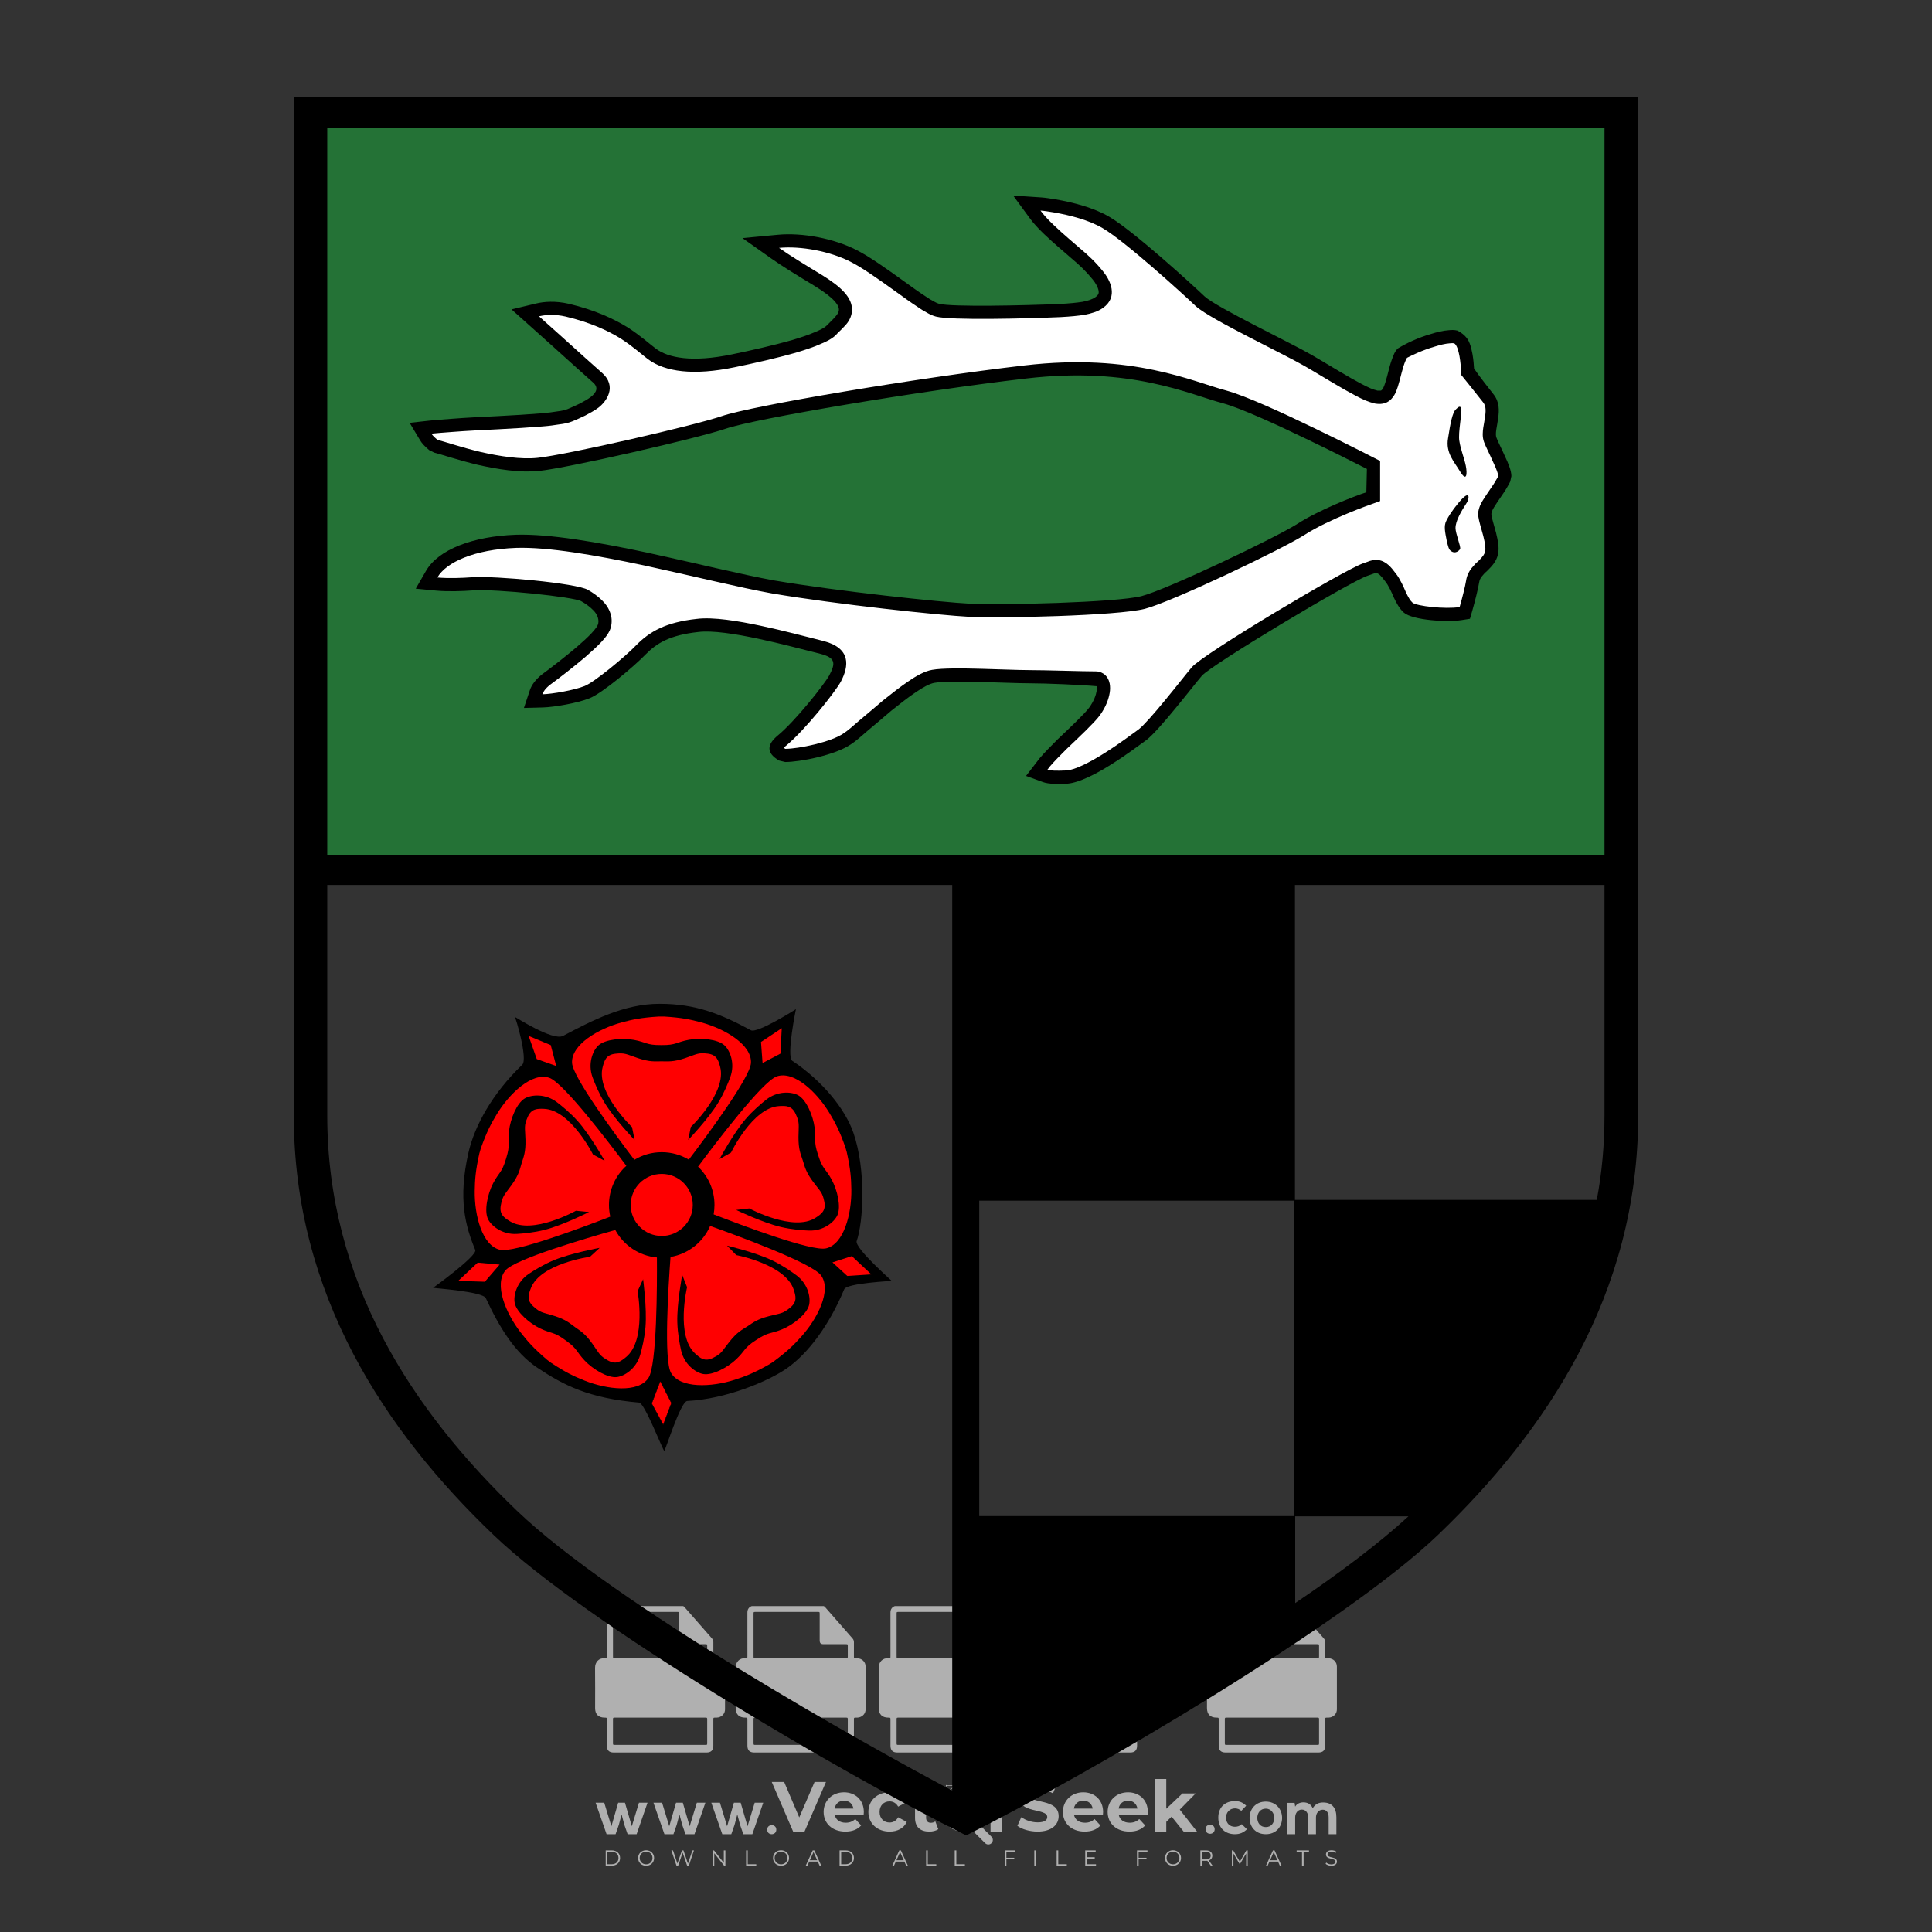 <?xml version="1.0" encoding="iso-8859-1"?>
<!-- Generator: Adobe Illustrator 27.0.0, SVG Export Plug-In . SVG Version: 6.00 Build 0)  -->
<svg version="1.1" id="Layer_1" xmlns="http://www.w3.org/2000/svg" xmlns:xlink="http://www.w3.org/1999/xlink" x="0px" y="0px"
	 viewBox="0 0 500 500" style="enable-background:new 0 0 500 500;" xml:space="preserve">
<rect x="0" y="0" width="500" height="500" fill="#333333" stroke="none"/>
<g id="watermark_1_">
	<g>
		<g id="watermark" style="opacity:0.61;">
			<g>
				<g>
					<g>
						<g>
							<polygon style="fill:#FFFFFF;" points="213.765,461.172 208.204,474.017 205.268,474.017 199.726,461.172 202.938,461.172 
								206.846,470.347 210.81,461.172 							"/>
						</g>
						<g>
							<path style="fill:#FFFFFF;" d="M223.507,469.741h-7.469c0.275,1.23,1.321,1.982,2.826,1.982c1.046,0,1.798-0.312,2.477-0.954
								l1.523,1.651c-0.917,1.046-2.294,1.597-4.074,1.597c-3.413,0-5.634-2.147-5.634-5.083c0-2.954,2.257-5.083,5.267-5.083
								c2.899,0,5.138,1.945,5.138,5.12C223.562,469.191,223.526,469.503,223.507,469.741 M216.002,468.071h4.863
								c-0.202-1.248-1.138-2.055-2.422-2.055C217.139,466.016,216.204,466.805,216.002,468.071"/>
						</g>
						<g>
							<path style="fill:#FFFFFF;" d="M224.735,468.934c0-2.973,2.294-5.083,5.505-5.083c2.074,0,3.707,0.899,4.423,2.514
								l-2.22,1.193c-0.532-0.936-1.321-1.358-2.221-1.358c-1.45,0-2.587,1.009-2.587,2.734c0,1.725,1.138,2.734,2.587,2.734
								c0.899,0,1.688-0.404,2.221-1.358l2.22,1.211c-0.716,1.578-2.349,2.495-4.423,2.495
								C227.029,474.017,224.735,471.907,224.735,468.934"/>
						</g>
						<g>
							<path style="fill:#FFFFFF;" d="M242.828,473.393c-0.587,0.422-1.45,0.624-2.331,0.624c-2.33,0-3.688-1.193-3.688-3.542
								v-4.055h-1.523v-2.202h1.523v-2.404h2.863v2.404h2.459v2.202h-2.459v4.019c0,0.844,0.458,1.303,1.229,1.303
								c0.422,0,0.844-0.128,1.156-0.367L242.828,473.393z"/>
						</g>
					</g>
					<g>
						<path style="fill:#FFFFFF;" d="M262.474,463.997v2.643c-0.238-0.018-0.422-0.037-0.642-0.037
							c-1.578,0-2.624,0.862-2.624,2.753v4.661h-2.863v-9.873h2.734v1.303C259.776,464.493,260.951,463.997,262.474,463.997"/>
					</g>
					<g>
						<path style="fill:#FFFFFF;" d="M263.299,472.53l1.009-2.239c1.083,0.789,2.697,1.339,4.239,1.339
							c1.762,0,2.477-0.587,2.477-1.376c0-2.404-7.469-0.752-7.469-5.524c0-2.184,1.762-4,5.413-4c1.615,0,3.267,0.385,4.459,1.138
							l-0.918,2.257c-1.193-0.679-2.422-1.009-3.56-1.009c-1.761,0-2.44,0.66-2.44,1.468c0,2.367,7.468,0.734,7.468,5.45
							c0,2.147-1.78,3.982-5.45,3.982C266.492,474.017,264.437,473.411,263.299,472.53"/>
					</g>
					<g>
						<path style="fill:#FFFFFF;" d="M285.428,469.741h-7.469c0.275,1.23,1.321,1.982,2.826,1.982c1.046,0,1.798-0.312,2.477-0.954
							l1.523,1.651c-0.918,1.046-2.294,1.597-4.074,1.597c-3.413,0-5.634-2.147-5.634-5.083c0-2.954,2.257-5.083,5.267-5.083
							c2.9,0,5.138,1.945,5.138,5.12C285.484,469.191,285.447,469.503,285.428,469.741 M277.923,468.071h4.863
							c-0.202-1.248-1.138-2.055-2.422-2.055C279.061,466.016,278.125,466.805,277.923,468.071"/>
					</g>
					<g>
						<path style="fill:#FFFFFF;" d="M297.007,469.741h-7.469c0.275,1.23,1.321,1.982,2.826,1.982c1.046,0,1.798-0.312,2.477-0.954
							l1.523,1.651c-0.918,1.046-2.294,1.597-4.074,1.597c-3.413,0-5.634-2.147-5.634-5.083c0-2.954,2.257-5.083,5.267-5.083
							c2.899,0,5.138,1.945,5.138,5.12C297.062,469.191,297.025,469.503,297.007,469.741 M289.501,468.071h4.863
							c-0.202-1.248-1.138-2.055-2.422-2.055C290.639,466.016,289.703,466.805,289.501,468.071"/>
					</g>
					<g>
						<polygon style="fill:#FFFFFF;" points="303.208,470.145 301.831,471.503 301.831,474.017 298.969,474.017 298.969,460.401 
							301.831,460.401 301.831,468.108 306.016,464.144 309.429,464.144 305.318,468.328 309.796,474.017 306.327,474.017 						"/>
					</g>
					<g>
						<path style="fill:#FFFFFF;" d="M256.601,475.359L256.601,475.359l-2.86-2.86c-0.435,0.508-0.953,0.943-1.534,1.284
							c-0.092,0.069-0.186,0.136-0.283,0.199l3.027,3.027c0.456,0.456,1.195,0.456,1.65,0
							C257.057,476.554,257.057,475.815,256.601,475.359"/>
					</g>
					<g>
						<path style="fill:#FFFFFF;" d="M249.984,463.244c0.221-0.173,0.495-0.281,0.797-0.281c0.042,0,0.083,0.002,0.124,0.006
							c-0.214-0.156-0.478-0.249-0.764-0.249c-0.395,0-0.744,0.18-0.981,0.458c-0.051,0-0.1,0.006-0.151,0.008
							c0.039-0.077,0.064-0.162,0.064-0.255c0-0.234-0.143-0.434-0.346-0.519c0.087,0.126,0.138,0.279,0.138,0.445
							c0,0.122-0.031,0.237-0.081,0.341c-2.811,0.201-5.03,2.539-5.03,5.4c0,2.993,2.426,5.42,5.42,5.42
							c2.993,0,5.42-2.426,5.42-5.42C254.595,465.879,252.593,463.635,249.984,463.244 M247.983,464.656
							c0.435,0,0.844,0.112,1.199,0.309c0.374-0.245,0.82-0.387,1.299-0.387c0.711,0,1.348,0.312,1.784,0.806
							c-0.435-0.379-1.004-0.61-1.627-0.61c-0.449,0-0.87,0.12-1.234,0.329c-0.079,0.046-0.156,0.096-0.229,0.15
							c-0.065-0.048-0.133-0.093-0.204-0.134c-0.369-0.219-0.8-0.344-1.26-0.344c-0.3,0-0.588,0.054-0.854,0.152
							C247.196,464.754,247.578,464.656,247.983,464.656 M251.772,469.098c0.115,0.305,0.181,0.634,0.181,0.979
							c0,1.534-1.244,2.777-2.778,2.777c-1.534,0-2.777-1.243-2.777-2.777c0-0.345,0.066-0.674,0.181-0.979
							c-0.62-0.382-1.035-1.064-1.035-1.846c0-1.197,0.971-2.168,2.168-2.168c0.565,0,1.078,0.218,1.463,0.572
							c0.386-0.354,0.899-0.572,1.464-0.572c1.197,0,2.168,0.971,2.168,2.168C252.807,468.034,252.392,468.716,251.772,469.098"/>
					</g>
					<g>
						<path style="fill:#FFFFFF;" d="M251.666,467.061c0,0.497-0.404,0.901-0.901,0.901c-0.497,0-0.901-0.404-0.901-0.901
							s0.404-0.901,0.901-0.901c0.101,0,0.197,0.017,0.287,0.047c-0.03,0.062-0.045,0.132-0.045,0.204
							c0,0.273,0.221,0.494,0.494,0.494c0.05,0,0.099-0.008,0.146-0.022C251.66,466.941,251.666,467,251.666,467.061"/>
					</g>
					<g>
						<path style="fill:#FFFFFF;" d="M248.255,467.061c0,0.376-0.305,0.681-0.681,0.681c-0.376,0-0.681-0.305-0.681-0.681
							s0.305-0.681,0.681-0.681c0.076,0,0.149,0.013,0.217,0.035c-0.023,0.047-0.034,0.1-0.034,0.155
							c0,0.206,0.167,0.374,0.374,0.374c0.038,0,0.075-0.006,0.11-0.017C248.25,466.97,248.255,467.015,248.255,467.061"/>
					</g>
					<g>
						<g>
							<g>
								<rect x="242.908" y="467.83" style="fill:#FFFFFF;" width="0.616" height="0.616"/>
							</g>
							<g>
								<rect x="254.827" y="467.83" style="fill:#FFFFFF;" width="0.616" height="0.616"/>
							</g>
							<g>
								<path style="fill:#FFFFFF;" d="M255.205,468.082h-0.14c0-3.248-2.642-5.89-5.89-5.89c-3.248,0-5.89,2.642-5.89,5.89h-0.14
									c0-1.611,0.627-3.125,1.766-4.264c1.139-1.139,2.653-1.766,4.264-1.766c1.611,0,3.125,0.627,4.264,1.766
									C254.578,464.957,255.205,466.471,255.205,468.082"/>
							</g>
						</g>
						<g>
							<rect x="248.868" y="461.814" style="fill:#FFFFFF;" width="0.616" height="0.616"/>
						</g>
						<g>
							<rect x="244.95" y="462.052" style="fill:#FFFFFF;" width="8.45" height="0.14"/>
						</g>
						<g>
							<path style="fill:#FFFFFF;" d="M245.174,462.15c0,0.108-0.088,0.196-0.196,0.196c-0.108,0-0.196-0.088-0.196-0.196
								c0-0.108,0.088-0.196,0.196-0.196C245.086,461.954,245.174,462.042,245.174,462.15"/>
						</g>
						<g>
							<path style="fill:#FFFFFF;" d="M253.596,462.15c0,0.108-0.088,0.196-0.196,0.196c-0.108,0-0.196-0.088-0.196-0.196
								c0-0.108,0.088-0.196,0.196-0.196C253.509,461.954,253.596,462.042,253.596,462.15"/>
						</g>
					</g>
				</g>
				<g>
					<path style="fill:#FFFFFF;" d="M314.356,473.409c0,1.559-2.364,1.559-2.364,0C311.993,471.851,314.356,471.851,314.356,473.409
						z"/>
				</g>
				<g>
					<g>
						<g>
							<path style="fill:#FFFFFF;" d="M161.739,466.549l1.772,6.088l1.855-6.088h2.215l-2.823,8.14h-2.33l-0.837-2.396l-0.722-2.708
								l-0.722,2.708l-0.837,2.396h-2.33l-2.839-8.14h2.231l1.855,6.088l1.756-6.088H161.739z"/>
						</g>
						<g>
							<path style="fill:#FFFFFF;" d="M176.713,466.549l1.772,6.088l1.855-6.088h2.215l-2.823,8.14h-2.33l-0.837-2.396l-0.722-2.708
								l-0.722,2.708l-0.837,2.396h-2.33l-2.839-8.14h2.231l1.855,6.088l1.756-6.088H176.713z"/>
						</g>
						<g>
							<path style="fill:#FFFFFF;" d="M191.687,466.549l1.772,6.088l1.855-6.088h2.215l-2.823,8.14h-2.33l-0.837-2.396l-0.722-2.708
								l-0.722,2.708l-0.837,2.396h-2.33l-2.839-8.14h2.231l1.855,6.088l1.756-6.088H191.687z"/>
						</g>
					</g>
					<g>
						<path style="fill:#FFFFFF;" d="M200.908,473.52c0,1.559-2.364,1.559-2.364,0C198.545,471.962,200.908,471.962,200.908,473.52z
							"/>
					</g>
					<g>
						<path style="fill:#FFFFFF;" d="M322.71,473.409c-0.935,0.919-1.919,1.28-3.117,1.28c-2.346,0-4.3-1.411-4.3-4.282
							s1.953-4.284,4.3-4.284c1.149,0,2.035,0.329,2.921,1.199l-1.264,1.329c-0.476-0.428-1.066-0.64-1.623-0.64
							c-1.346,0-2.33,0.985-2.33,2.396c0,1.542,1.05,2.362,2.297,2.362c0.64,0,1.28-0.18,1.772-0.672L322.71,473.409z"/>
					</g>
					<g>
						<path style="fill:#FFFFFF;" d="M331.805,470.472c0,2.33-1.591,4.217-4.217,4.217c-2.626,0-4.201-1.887-4.201-4.217
							c0-2.314,1.609-4.217,4.185-4.217C330.149,466.255,331.805,468.158,331.805,470.472z M325.389,470.472
							c0,1.231,0.739,2.38,2.199,2.38c1.46,0,2.199-1.149,2.199-2.38c0-1.215-0.854-2.396-2.199-2.396
							C326.144,468.077,325.389,469.258,325.389,470.472z"/>
					</g>
					<g>
						<path style="fill:#FFFFFF;" d="M338.572,474.689v-4.332c0-1.068-0.559-2.035-1.658-2.035c-1.082,0-1.722,0.967-1.722,2.035
							v4.332h-2.003v-8.107h1.855l0.148,0.985c0.426-0.82,1.362-1.116,2.133-1.116c0.969,0,1.937,0.394,2.396,1.51
							c0.723-1.149,1.658-1.478,2.708-1.478c2.297,0,3.43,1.412,3.43,3.84v4.365h-2.003v-4.365c0-1.066-0.442-1.97-1.526-1.97
							c-1.082,0-1.756,0.935-1.756,2.003v4.332H338.572z"/>
					</g>
				</g>
			</g>
		</g>
		<g style="opacity:0.61;">
			<g>
				<g>
					<path style="fill:#FFFFFF;" d="M345.988,431.299c-0.006-1.224-0.959-2.121-2.189-2.14c-0.924-0.014-0.832,0.12-0.834-0.867
						c-0.003-1.097-0.007-2.194,0.003-3.292c0.003-0.379-0.112-0.691-0.362-0.976c-2.342-2.668-4.678-5.342-7.019-8.011
						c-0.12-0.137-0.275-0.244-0.414-0.366c-6.214,0-12.427,0-18.641,0c-0.794,0.293-1.14,0.868-1.138,1.709
						c0.01,3.748,0.004,7.496,0.004,11.243c0,0.556-0.003,0.589-0.55,0.551c-1.497-0.102-2.516,0.986-2.497,2.492
						c0.044,3.476,0.013,6.953,0.014,10.429c0.001,1.58,0.867,2.443,2.45,2.449c0.582,0.002,0.582,0.002,0.582,0.6
						c0,2.219-0.001,4.438,0.001,6.657c0.001,1.192,0.58,1.771,1.768,1.771c8.013,0.001,16.027,0.001,24.04,0
						c1.168,0,1.755-0.583,1.757-1.745c0.002-2.256,0-4.512,0.001-6.768c0-0.512,0.002-0.511,0.52-0.515
						c0.271-0.002,0.541,0.008,0.809-0.058c0.996-0.246,1.69-1.044,1.694-2.069C346.003,438.696,346.005,434.997,345.988,431.299z
						 M317.537,417.162c5.337,0,10.674,0,16.01,0c0.548,0,0.554,0.007,0.554,0.561c0.001,2.243-0.001,4.486,0.001,6.73
						c0.001,0.811,0.249,1.059,1.06,1.059c1.91,0.001,3.821,0,5.731,0.001c0.458,0,0.479,0.021,0.481,0.483
						c0.003,0.887,0.002,1.775,0,2.662c-0.001,0.477-0.024,0.498-0.504,0.499c-3.895,0.001-7.79,0-11.684,0
						c-3.882,0-7.765,0-11.647,0c-0.55,0-0.552-0.001-0.552-0.561c-0.001-3.624-0.001-7.247,0-10.871
						C316.987,417.166,316.991,417.162,317.537,417.162z M340.822,451.579c-3.883,0.001-7.766,0-11.65,0c-3.871,0-7.742,0-11.613,0
						c-0.572,0-0.574-0.002-0.574-0.579c-0.001-1.997-0.001-3.994,0.001-5.991c0-0.464,0.023-0.486,0.478-0.487
						c7.803-0.001,15.607-0.001,23.41,0c0.478,0,0.499,0.02,0.499,0.503c0.002,1.997,0.001,3.994,0,5.991
						C341.375,451.574,341.37,451.579,340.822,451.579z"/>
				</g>
				<g>
					<g>
						<rect x="327.418" y="417.053" style="fill:#FFFFFF;" width="1.757" height="1.054"/>
					</g>
					<g>
						<rect x="325.662" y="418.107" style="fill:#FFFFFF;" width="1.757" height="1.054"/>
					</g>
					<g>
						<rect x="327.418" y="419.161" style="fill:#FFFFFF;" width="1.757" height="1.054"/>
					</g>
					<g>
						<rect x="325.662" y="420.215" style="fill:#FFFFFF;" width="1.757" height="1.054"/>
					</g>
					<g>
						<rect x="327.418" y="421.269" style="fill:#FFFFFF;" width="1.757" height="1.054"/>
					</g>
					<g>
						<rect x="325.662" y="422.323" style="fill:#FFFFFF;" width="1.757" height="1.054"/>
					</g>
					<g>
						<rect x="327.418" y="423.378" style="fill:#FFFFFF;" width="1.757" height="1.054"/>
					</g>
					<g>
						<rect x="325.662" y="424.432" style="fill:#FFFFFF;" width="1.757" height="1.054"/>
					</g>
					<g>
						<rect x="327.418" y="425.486" style="fill:#FFFFFF;" width="1.757" height="1.054"/>
					</g>
					<g>
						<rect x="325.662" y="426.54" style="fill:#FFFFFF;" width="1.757" height="1.054"/>
					</g>
					<g>
						<rect x="327.418" y="427.594" style="fill:#FFFFFF;" width="1.757" height="1.054"/>
					</g>
					<g>
						<rect x="325.662" y="428.648" style="fill:#FFFFFF;" width="1.757" height="1.054"/>
					</g>
				</g>
			</g>
			<g>
				<path style="fill:#FFFFFF;" d="M187.637,431.299c-0.006-1.224-0.959-2.121-2.189-2.14c-0.924-0.014-0.832,0.12-0.834-0.867
					c-0.003-1.097-0.007-2.194,0.003-3.292c0.003-0.379-0.112-0.691-0.362-0.976c-2.342-2.668-4.678-5.342-7.019-8.011
					c-0.12-0.137-0.275-0.244-0.414-0.366c-6.214,0-12.427,0-18.641,0c-0.794,0.293-1.14,0.868-1.138,1.709
					c0.01,3.748,0.004,7.496,0.004,11.243c0,0.556-0.003,0.589-0.55,0.551c-1.497-0.102-2.516,0.986-2.497,2.492
					c0.044,3.476,0.013,6.953,0.014,10.429c0.001,1.58,0.867,2.443,2.45,2.449c0.582,0.002,0.582,0.002,0.582,0.6
					c0,2.219-0.001,4.438,0.001,6.657c0.001,1.192,0.58,1.771,1.768,1.771c8.013,0.001,16.027,0.001,24.04,0
					c1.168,0,1.755-0.583,1.757-1.745c0.002-2.256,0-4.512,0.001-6.768c0-0.512,0.002-0.511,0.52-0.515
					c0.271-0.002,0.541,0.008,0.809-0.058c0.996-0.246,1.69-1.044,1.694-2.069C187.652,438.696,187.655,434.997,187.637,431.299z
					 M159.187,417.162c5.337,0,10.674,0,16.01,0c0.548,0,0.554,0.007,0.554,0.561c0.001,2.243-0.001,4.486,0.001,6.73
					c0.001,0.811,0.249,1.059,1.06,1.059c1.91,0.001,3.821,0,5.731,0.001c0.458,0,0.479,0.021,0.481,0.483
					c0.003,0.887,0.002,1.775,0,2.662c-0.001,0.477-0.024,0.498-0.504,0.499c-3.895,0.001-7.79,0-11.684,0
					c-3.882,0-7.765,0-11.647,0c-0.55,0-0.552-0.001-0.552-0.561c-0.001-3.624-0.001-7.247,0-10.871
					C158.636,417.166,158.64,417.162,159.187,417.162z M182.472,451.579c-3.883,0.001-7.766,0-11.65,0c-3.871,0-7.742,0-11.613,0
					c-0.572,0-0.574-0.002-0.574-0.579c-0.001-1.997-0.001-3.994,0.001-5.991c0-0.464,0.023-0.486,0.478-0.487
					c7.803-0.001,15.607-0.001,23.41,0c0.478,0,0.499,0.02,0.499,0.503c0.002,1.997,0.001,3.994,0,5.991
					C183.024,451.574,183.019,451.579,182.472,451.579z"/>
			</g>
			<g>
				<path style="fill:#FFFFFF;" d="M159.779,440.669v-7.897h2.779c0.375,0,0.726,0.061,1.053,0.182
					c0.327,0.121,0.612,0.292,0.855,0.513c0.242,0.221,0.434,0.483,0.573,0.789c0.14,0.305,0.21,0.642,0.21,1.009
					c0,0.375-0.07,0.715-0.21,1.02c-0.14,0.305-0.331,0.568-0.573,0.789c-0.243,0.221-0.528,0.392-0.855,0.513
					c-0.327,0.121-0.678,0.182-1.053,0.182h-1.29v2.901H159.779z M162.58,436.356c0.39,0,0.684-0.111,0.882-0.331
					c0.199-0.22,0.298-0.474,0.298-0.761c0-0.14-0.024-0.276-0.072-0.408c-0.048-0.132-0.121-0.248-0.221-0.347
					c-0.099-0.099-0.223-0.178-0.37-0.237c-0.147-0.059-0.32-0.089-0.518-0.089h-1.312v2.173H162.58z"/>
				<path style="fill:#FFFFFF;" d="M166.308,432.771h1.731l3.177,5.294h0.088l-0.088-1.522v-3.772h1.478v7.897h-1.566l-3.353-5.592
					h-0.088l0.088,1.522v4.07h-1.467V432.771z"/>
				<path style="fill:#FFFFFF;" d="M177.922,436.334h3.872c0.022,0.089,0.04,0.195,0.055,0.32c0.014,0.125,0.022,0.25,0.022,0.375
					c0,0.507-0.077,0.985-0.231,1.434c-0.154,0.449-0.397,0.849-0.728,1.202c-0.353,0.375-0.776,0.666-1.268,0.871
					c-0.493,0.206-1.055,0.309-1.688,0.309c-0.574,0-1.114-0.103-1.622-0.309c-0.507-0.206-0.948-0.492-1.323-0.86
					c-0.375-0.367-0.673-0.803-0.894-1.307c-0.221-0.504-0.331-1.053-0.331-1.649c0-0.595,0.11-1.145,0.331-1.649
					c0.221-0.504,0.518-0.939,0.894-1.307c0.375-0.367,0.816-0.654,1.323-0.86c0.507-0.206,1.048-0.309,1.622-0.309
					c0.64,0,1.211,0.11,1.715,0.331c0.504,0.221,0.935,0.526,1.296,0.915l-1.025,1.004c-0.258-0.272-0.544-0.48-0.861-0.623
					c-0.316-0.143-0.695-0.215-1.136-0.215c-0.361,0-0.703,0.065-1.026,0.193c-0.324,0.129-0.607,0.311-0.85,0.546
					c-0.242,0.235-0.436,0.52-0.579,0.855c-0.143,0.335-0.215,0.708-0.215,1.119c0,0.412,0.072,0.785,0.215,1.12
					c0.143,0.335,0.338,0.62,0.584,0.855c0.246,0.235,0.531,0.418,0.855,0.546c0.323,0.129,0.669,0.193,1.037,0.193
					c0.419,0,0.773-0.061,1.064-0.182c0.29-0.121,0.538-0.278,0.744-0.469c0.148-0.132,0.275-0.3,0.381-0.502
					c0.106-0.202,0.189-0.428,0.248-0.678h-2.482V436.334z"/>
			</g>
			<g>
				<path style="fill:#FFFFFF;" d="M224.019,431.299c-0.006-1.224-0.959-2.121-2.189-2.14c-0.924-0.014-0.832,0.12-0.834-0.867
					c-0.003-1.097-0.007-2.194,0.003-3.292c0.003-0.379-0.112-0.691-0.362-0.976c-2.342-2.668-4.678-5.342-7.019-8.011
					c-0.12-0.137-0.275-0.244-0.414-0.366c-6.214,0-12.427,0-18.641,0c-0.794,0.293-1.14,0.868-1.138,1.709
					c0.01,3.748,0.004,7.496,0.004,11.243c0,0.556-0.003,0.589-0.55,0.551c-1.497-0.102-2.516,0.986-2.497,2.492
					c0.044,3.476,0.013,6.953,0.014,10.429c0.001,1.58,0.867,2.443,2.45,2.449c0.582,0.002,0.582,0.002,0.582,0.6
					c0,2.219-0.001,4.438,0.001,6.657c0.001,1.192,0.58,1.771,1.768,1.771c8.013,0.001,16.027,0.001,24.04,0
					c1.168,0,1.755-0.583,1.757-1.745c0.002-2.256,0-4.512,0.001-6.768c0-0.512,0.002-0.511,0.52-0.515
					c0.271-0.002,0.541,0.008,0.809-0.058c0.997-0.246,1.69-1.044,1.694-2.069C224.034,438.696,224.036,434.997,224.019,431.299z
					 M195.568,417.162c5.337,0,10.674,0,16.01,0c0.548,0,0.554,0.007,0.554,0.561c0.001,2.243-0.001,4.486,0.001,6.73
					c0.001,0.811,0.249,1.059,1.06,1.059c1.91,0.001,3.821,0,5.731,0.001c0.458,0,0.479,0.021,0.481,0.483
					c0.003,0.887,0.002,1.775,0,2.662c-0.001,0.477-0.024,0.498-0.504,0.499c-3.895,0.001-7.79,0-11.684,0
					c-3.882,0-7.765,0-11.647,0c-0.55,0-0.552-0.001-0.552-0.561c-0.001-3.624-0.001-7.247,0-10.871
					C195.018,417.166,195.022,417.162,195.568,417.162z M218.854,451.579c-3.883,0.001-7.766,0-11.65,0c-3.871,0-7.742,0-11.613,0
					c-0.572,0-0.574-0.002-0.574-0.579c-0.001-1.997-0.001-3.994,0.001-5.991c0-0.464,0.023-0.486,0.478-0.487
					c7.803-0.001,15.607-0.001,23.41,0c0.478,0,0.499,0.02,0.499,0.503c0.002,1.997,0.001,3.994,0,5.991
					C219.406,451.574,219.401,451.579,218.854,451.579z"/>
			</g>
			<g>
				<path style="fill:#FFFFFF;" d="M205.111,432.771h1.699l2.967,7.897h-1.644l-0.651-1.886h-3.044l-0.651,1.886h-1.643
					L205.111,432.771z M206.997,437.415l-0.706-1.974l-0.287-0.96h-0.088l-0.287,0.96l-0.706,1.974H206.997z"/>
				<path style="fill:#FFFFFF;" d="M211.331,434.536c-0.125,0-0.245-0.024-0.359-0.072c-0.114-0.048-0.213-0.114-0.298-0.199
					c-0.084-0.084-0.151-0.182-0.198-0.292c-0.048-0.11-0.072-0.232-0.072-0.364s0.024-0.254,0.072-0.364
					c0.048-0.11,0.114-0.208,0.198-0.292c0.084-0.084,0.184-0.151,0.298-0.198c0.114-0.048,0.233-0.072,0.359-0.072
					c0.257,0,0.478,0.09,0.662,0.27c0.184,0.181,0.276,0.399,0.276,0.656s-0.092,0.476-0.276,0.656
					C211.809,434.446,211.589,434.536,211.331,434.536z M210.615,440.669v-5.404h1.445v5.404H210.615z"/>
			</g>
			<g>
				<path style="fill:#FFFFFF;" d="M261.044,431.299c-0.006-1.224-0.959-2.121-2.189-2.14c-0.924-0.014-0.832,0.12-0.834-0.867
					c-0.003-1.097-0.007-2.194,0.003-3.292c0.003-0.379-0.112-0.691-0.362-0.976c-2.342-2.668-4.678-5.342-7.019-8.011
					c-0.12-0.137-0.275-0.244-0.414-0.366c-6.214,0-12.427,0-18.641,0c-0.794,0.293-1.14,0.868-1.138,1.709
					c0.01,3.748,0.004,7.496,0.004,11.243c0,0.556-0.003,0.589-0.55,0.551c-1.497-0.102-2.516,0.986-2.497,2.492
					c0.044,3.476,0.013,6.953,0.014,10.429c0.001,1.58,0.867,2.443,2.45,2.449c0.582,0.002,0.582,0.002,0.582,0.6
					c0,2.219-0.001,4.438,0.001,6.657c0.001,1.192,0.58,1.771,1.768,1.771c8.013,0.001,16.027,0.001,24.04,0
					c1.168,0,1.755-0.583,1.757-1.745c0.002-2.256,0-4.512,0.001-6.768c0-0.512,0.002-0.511,0.52-0.515
					c0.271-0.002,0.541,0.008,0.809-0.058c0.996-0.246,1.69-1.044,1.694-2.069C261.059,438.696,261.061,434.997,261.044,431.299z
					 M232.593,417.162c5.337,0,10.674,0,16.01,0c0.548,0,0.554,0.007,0.554,0.561c0.001,2.243-0.001,4.486,0.001,6.73
					c0.001,0.811,0.249,1.059,1.06,1.059c1.91,0.001,3.821,0,5.731,0.001c0.458,0,0.479,0.021,0.481,0.483
					c0.003,0.887,0.002,1.775,0,2.662c-0.001,0.477-0.024,0.498-0.504,0.499c-3.895,0.001-7.79,0-11.684,0
					c-3.882,0-7.765,0-11.647,0c-0.55,0-0.552-0.001-0.552-0.561c-0.001-3.624-0.001-7.247,0-10.871
					C232.042,417.166,232.047,417.162,232.593,417.162z M255.878,451.579c-3.883,0.001-7.766,0-11.65,0c-3.871,0-7.742,0-11.613,0
					c-0.572,0-0.574-0.002-0.574-0.579c-0.001-1.997-0.001-3.994,0.001-5.991c0-0.464,0.023-0.486,0.478-0.487
					c7.803-0.001,15.607-0.001,23.41,0c0.478,0,0.499,0.02,0.499,0.503c0.002,1.997,0.001,3.994,0,5.991
					C256.431,451.574,256.426,451.579,255.878,451.579z"/>
			</g>
			<g>
				<path style="fill:#FFFFFF;" d="M236.361,440.845c-0.338,0-0.662-0.048-0.971-0.143c-0.309-0.095-0.592-0.239-0.849-0.43
					c-0.257-0.191-0.481-0.425-0.673-0.7c-0.191-0.276-0.342-0.597-0.452-0.965l1.401-0.551c0.103,0.397,0.283,0.726,0.54,0.987
					c0.257,0.261,0.596,0.392,1.015,0.392c0.154,0,0.303-0.02,0.447-0.061c0.143-0.04,0.272-0.099,0.386-0.176
					s0.204-0.175,0.27-0.292c0.066-0.118,0.099-0.254,0.099-0.408c0-0.147-0.026-0.279-0.077-0.397
					c-0.051-0.117-0.138-0.227-0.259-0.331c-0.121-0.103-0.28-0.202-0.475-0.298c-0.195-0.095-0.435-0.195-0.722-0.298l-0.485-0.176
					c-0.213-0.073-0.429-0.173-0.645-0.298c-0.217-0.125-0.413-0.276-0.59-0.452c-0.177-0.176-0.322-0.384-0.436-0.623
					c-0.114-0.239-0.171-0.509-0.171-0.81c0-0.309,0.06-0.597,0.182-0.866c0.121-0.268,0.294-0.503,0.518-0.706
					c0.224-0.202,0.492-0.36,0.805-0.474s0.66-0.171,1.042-0.171c0.397,0,0.74,0.053,1.031,0.16
					c0.291,0.107,0.537,0.243,0.739,0.408c0.202,0.165,0.366,0.348,0.491,0.546c0.125,0.199,0.217,0.386,0.276,0.563l-1.312,0.551
					c-0.074-0.221-0.208-0.419-0.402-0.596c-0.195-0.176-0.462-0.265-0.8-0.265c-0.324,0-0.592,0.075-0.805,0.226
					c-0.213,0.151-0.32,0.348-0.32,0.59c0,0.235,0.103,0.436,0.309,0.601c0.206,0.165,0.533,0.325,0.982,0.48l0.497,0.165
					c0.316,0.111,0.605,0.237,0.866,0.381c0.261,0.143,0.485,0.314,0.673,0.513c0.187,0.199,0.331,0.425,0.43,0.678
					c0.1,0.254,0.149,0.546,0.149,0.877c0,0.412-0.083,0.767-0.248,1.064c-0.165,0.298-0.377,0.542-0.634,0.734
					c-0.258,0.191-0.548,0.335-0.872,0.43C236.986,440.797,236.67,440.845,236.361,440.845z"/>
				<path style="fill:#FFFFFF;" d="M239.516,432.771h1.61l1.633,4.754l0.287,1.015h0.088l0.309-1.015l1.699-4.754h1.61l-2.879,7.897
					h-1.566L239.516,432.771z"/>
				<path style="fill:#FFFFFF;" d="M251.097,436.334h3.871c0.022,0.089,0.04,0.195,0.055,0.32c0.015,0.125,0.023,0.25,0.023,0.375
					c0,0.507-0.078,0.985-0.232,1.434c-0.154,0.449-0.397,0.849-0.728,1.202c-0.353,0.375-0.775,0.666-1.268,0.871
					c-0.493,0.206-1.055,0.309-1.688,0.309c-0.574,0-1.114-0.103-1.621-0.309c-0.507-0.206-0.949-0.492-1.324-0.86
					c-0.375-0.367-0.673-0.803-0.894-1.307c-0.22-0.504-0.331-1.053-0.331-1.649c0-0.595,0.11-1.145,0.331-1.649
					c0.221-0.504,0.518-0.939,0.894-1.307c0.375-0.367,0.816-0.654,1.324-0.86c0.507-0.206,1.047-0.309,1.621-0.309
					c0.64,0,1.211,0.11,1.715,0.331c0.504,0.221,0.936,0.526,1.296,0.915l-1.026,1.004c-0.257-0.272-0.544-0.48-0.861-0.623
					c-0.316-0.143-0.694-0.215-1.136-0.215c-0.36,0-0.702,0.065-1.026,0.193c-0.323,0.129-0.607,0.311-0.849,0.546
					c-0.243,0.235-0.436,0.52-0.579,0.855c-0.143,0.335-0.215,0.708-0.215,1.119c0,0.412,0.072,0.785,0.215,1.12
					c0.143,0.335,0.338,0.62,0.585,0.855c0.246,0.235,0.531,0.418,0.854,0.546c0.324,0.129,0.669,0.193,1.037,0.193
					c0.419,0,0.774-0.061,1.064-0.182c0.29-0.121,0.539-0.278,0.745-0.469c0.147-0.132,0.274-0.3,0.38-0.502
					c0.107-0.202,0.189-0.428,0.248-0.678h-2.482V436.334z"/>
			</g>
			<g>
				<path style="fill:#FFFFFF;" d="M297.3,431.299c-0.006-1.224-0.959-2.121-2.189-2.14c-0.924-0.014-0.832,0.12-0.834-0.867
					c-0.003-1.097-0.007-2.194,0.003-3.292c0.003-0.379-0.112-0.691-0.362-0.976c-2.342-2.668-4.678-5.342-7.019-8.011
					c-0.12-0.137-0.275-0.244-0.414-0.366c-6.214,0-12.427,0-18.641,0c-0.794,0.293-1.14,0.868-1.138,1.709
					c0.01,3.748,0.004,7.496,0.004,11.243c0,0.556-0.003,0.589-0.55,0.551c-1.497-0.102-2.516,0.986-2.497,2.492
					c0.044,3.476,0.013,6.953,0.014,10.429c0.001,1.58,0.867,2.443,2.45,2.449c0.582,0.002,0.582,0.002,0.582,0.6
					c0,2.219-0.001,4.438,0.001,6.657c0.001,1.192,0.58,1.771,1.768,1.771c8.013,0.001,16.027,0.001,24.04,0
					c1.168,0,1.755-0.583,1.757-1.745c0.002-2.256,0-4.512,0.001-6.768c0-0.512,0.002-0.511,0.52-0.515
					c0.271-0.002,0.541,0.008,0.809-0.058c0.996-0.246,1.69-1.044,1.694-2.069C297.315,438.696,297.318,434.997,297.3,431.299z
					 M268.85,417.162c5.337,0,10.674,0,16.01,0c0.548,0,0.554,0.007,0.554,0.561c0.001,2.243-0.001,4.486,0.001,6.73
					c0.001,0.811,0.249,1.059,1.06,1.059c1.91,0.001,3.821,0,5.731,0.001c0.458,0,0.479,0.021,0.481,0.483
					c0.003,0.887,0.002,1.775,0,2.662c-0.001,0.477-0.024,0.498-0.504,0.499c-3.895,0.001-7.79,0-11.684,0
					c-3.882,0-7.765,0-11.647,0c-0.55,0-0.552-0.001-0.552-0.561c-0.001-3.624-0.001-7.247,0-10.871
					C268.299,417.166,268.303,417.162,268.85,417.162z M292.135,451.579c-3.883,0.001-7.766,0-11.65,0c-3.871,0-7.742,0-11.613,0
					c-0.572,0-0.574-0.002-0.574-0.579c-0.001-1.997-0.001-3.994,0.001-5.991c0-0.464,0.023-0.486,0.478-0.487
					c7.803-0.001,15.607-0.001,23.41,0c0.478,0,0.499,0.02,0.499,0.503c0.001,1.997,0.001,3.994,0,5.991
					C292.687,451.574,292.682,451.579,292.135,451.579z"/>
			</g>
			<g>
				<path style="fill:#FFFFFF;" d="M272.966,434.183v1.831h3.165v1.412h-3.165v1.831h3.518v1.412h-5.007v-7.897h5.007v1.412H272.966
					z"/>
				<path style="fill:#FFFFFF;" d="M277.852,440.669v-7.897h2.779c0.375,0,0.726,0.061,1.053,0.182
					c0.327,0.121,0.612,0.292,0.855,0.513c0.243,0.221,0.434,0.483,0.574,0.789c0.14,0.305,0.209,0.642,0.209,1.009
					c0,0.375-0.07,0.715-0.209,1.02c-0.14,0.305-0.331,0.568-0.574,0.789c-0.243,0.221-0.528,0.392-0.855,0.513
					c-0.327,0.121-0.678,0.182-1.053,0.182h-1.29v2.901H277.852z M280.653,436.356c0.389,0,0.684-0.111,0.882-0.331
					c0.199-0.22,0.298-0.474,0.298-0.761c0-0.14-0.024-0.276-0.072-0.408c-0.048-0.132-0.121-0.248-0.221-0.347
					c-0.099-0.099-0.222-0.178-0.37-0.237c-0.147-0.059-0.32-0.089-0.518-0.089h-1.312v2.173H280.653z"/>
				<path style="fill:#FFFFFF;" d="M286.797,440.845c-0.338,0-0.662-0.048-0.971-0.143c-0.309-0.095-0.592-0.239-0.849-0.43
					c-0.257-0.191-0.482-0.425-0.673-0.7c-0.191-0.276-0.342-0.597-0.452-0.965l1.401-0.551c0.103,0.397,0.283,0.726,0.541,0.987
					c0.257,0.261,0.595,0.392,1.015,0.392c0.154,0,0.303-0.02,0.447-0.061c0.143-0.04,0.272-0.099,0.386-0.176
					c0.114-0.077,0.204-0.175,0.27-0.292c0.066-0.118,0.1-0.254,0.1-0.408c0-0.147-0.026-0.279-0.077-0.397
					c-0.051-0.117-0.138-0.227-0.259-0.331c-0.121-0.103-0.279-0.202-0.474-0.298c-0.195-0.095-0.436-0.195-0.723-0.298
					l-0.485-0.176c-0.213-0.073-0.428-0.173-0.645-0.298c-0.217-0.125-0.414-0.276-0.59-0.452c-0.176-0.176-0.322-0.384-0.436-0.623
					c-0.114-0.239-0.171-0.509-0.171-0.81c0-0.309,0.061-0.597,0.182-0.866c0.121-0.268,0.294-0.503,0.518-0.706
					c0.224-0.202,0.493-0.36,0.805-0.474c0.312-0.114,0.66-0.171,1.042-0.171c0.397,0,0.741,0.053,1.031,0.16
					c0.29,0.107,0.537,0.243,0.739,0.408c0.202,0.165,0.365,0.348,0.491,0.546c0.125,0.199,0.217,0.386,0.276,0.563l-1.312,0.551
					c-0.074-0.221-0.208-0.419-0.403-0.596c-0.195-0.176-0.462-0.265-0.799-0.265c-0.324,0-0.592,0.075-0.805,0.226
					c-0.213,0.151-0.32,0.348-0.32,0.59c0,0.235,0.103,0.436,0.309,0.601c0.206,0.165,0.533,0.325,0.982,0.48l0.496,0.165
					c0.316,0.111,0.605,0.237,0.866,0.381c0.261,0.143,0.485,0.314,0.673,0.513c0.187,0.199,0.331,0.425,0.43,0.678
					c0.099,0.254,0.149,0.546,0.149,0.877c0,0.412-0.083,0.767-0.248,1.064c-0.165,0.298-0.377,0.542-0.634,0.734
					c-0.258,0.191-0.548,0.335-0.872,0.43C287.422,440.797,287.105,440.845,286.797,440.845z"/>
			</g>
			<g>
				<path style="fill:#FFFFFF;" d="M321.394,439.168l4.004-4.985h-3.827v-1.412h5.559v1.5l-3.96,4.985h4.004v1.412h-5.779V439.168z"
					/>
				<path style="fill:#FFFFFF;" d="M328.409,432.771h1.489v7.897h-1.489V432.771z"/>
				<path style="fill:#FFFFFF;" d="M331.486,440.669v-7.897h2.779c0.375,0,0.726,0.061,1.053,0.182
					c0.327,0.121,0.612,0.292,0.855,0.513s0.434,0.483,0.574,0.789c0.14,0.305,0.209,0.642,0.209,1.009
					c0,0.375-0.07,0.715-0.209,1.02c-0.14,0.305-0.331,0.568-0.574,0.789c-0.243,0.221-0.528,0.392-0.855,0.513
					c-0.327,0.121-0.678,0.182-1.053,0.182h-1.29v2.901H331.486z M334.288,436.356c0.389,0,0.684-0.111,0.882-0.331
					c0.199-0.22,0.298-0.474,0.298-0.761c0-0.14-0.024-0.276-0.072-0.408c-0.048-0.132-0.121-0.248-0.221-0.347
					c-0.099-0.099-0.222-0.178-0.37-0.237c-0.147-0.059-0.32-0.089-0.518-0.089h-1.312v2.173H334.288z"/>
			</g>
		</g>
		<g style="opacity:0.61;">
			<path style="fill:#FFFFFF;" d="M300.133,433.27h9.067v2.242h-9.067V433.27z M300.133,437.136h9.067v2.243h-9.067V437.136z"/>
		</g>
	</g>
	<g style="opacity:0.61;">
		<path style="fill:#FFFFFF;" d="M156.756,478.878h1.607c1.263,0,2.114,0.812,2.114,1.974c0,1.161-0.851,1.973-2.114,1.973h-1.607
			V478.878z M158.34,482.464c1.049,0,1.725-0.665,1.725-1.612c0-0.947-0.677-1.613-1.725-1.613h-1.167v3.225H158.34z"/>
		<path style="fill:#FFFFFF;" d="M165.139,480.851c0-1.15,0.879-2.007,2.075-2.007c1.184,0,2.069,0.851,2.069,2.007
			c0,1.156-0.885,2.007-2.069,2.007C166.019,482.858,165.139,482.002,165.139,480.851z M168.866,480.851
			c0-0.942-0.705-1.635-1.652-1.635c-0.953,0-1.663,0.693-1.663,1.635c0,0.941,0.71,1.635,1.663,1.635
			C168.162,482.486,168.866,481.793,168.866,480.851z"/>
		<path style="fill:#FFFFFF;" d="M179.596,478.878l-1.331,3.947h-0.44l-1.156-3.366l-1.161,3.366h-0.434l-1.331-3.947h0.429
			l1.139,3.394l1.178-3.394h0.389l1.161,3.411l1.156-3.411H179.596z"/>
		<path style="fill:#FFFFFF;" d="M187.731,478.878v3.947h-0.344l-2.537-3.202v3.202h-0.417v-3.947h0.344l2.543,3.203v-3.203H187.731
			z"/>
		<path style="fill:#FFFFFF;" d="M193.093,478.878h0.417v3.586h2.21v0.361h-2.627V478.878z"/>
		<path style="fill:#FFFFFF;" d="M200.061,480.851c0-1.15,0.879-2.007,2.075-2.007c1.184,0,2.069,0.851,2.069,2.007
			c0,1.156-0.885,2.007-2.069,2.007C200.941,482.858,200.061,482.002,200.061,480.851z M203.788,480.851
			c0-0.942-0.705-1.635-1.652-1.635c-0.953,0-1.663,0.693-1.663,1.635c0,0.941,0.71,1.635,1.663,1.635
			C203.083,482.486,203.788,481.793,203.788,480.851z"/>
		<path style="fill:#FFFFFF;" d="M211.636,481.77h-2.199l-0.474,1.054h-0.434l1.804-3.947h0.412l1.804,3.947h-0.44L211.636,481.77z
			 M211.484,481.432l-0.947-2.12l-0.947,2.12H211.484z"/>
		<path style="fill:#FFFFFF;" d="M217.28,478.878h1.607c1.263,0,2.114,0.812,2.114,1.974c0,1.161-0.851,1.973-2.114,1.973h-1.607
			V478.878z M218.864,482.464c1.049,0,1.725-0.665,1.725-1.612c0-0.947-0.677-1.613-1.725-1.613h-1.167v3.225H218.864z"/>
		<path style="fill:#FFFFFF;" d="M234.041,481.77h-2.199l-0.474,1.054h-0.434l1.804-3.947h0.412l1.804,3.947h-0.44L234.041,481.77z
			 M233.889,481.432l-0.947-2.12l-0.947,2.12H233.889z"/>
		<path style="fill:#FFFFFF;" d="M239.685,478.878h0.417v3.586h2.21v0.361h-2.627V478.878z"/>
		<path style="fill:#FFFFFF;" d="M247.082,478.878h0.417v3.586h2.21v0.361h-2.627V478.878z"/>
		<path style="fill:#FFFFFF;" d="M260.449,479.239v1.551h2.041v0.361h-2.041v1.675h-0.417v-3.947h2.706v0.361H260.449z"/>
		<path style="fill:#FFFFFF;" d="M267.678,478.878h0.417v3.947h-0.417V478.878z"/>
		<path style="fill:#FFFFFF;" d="M273.456,478.878h0.417v3.586h2.21v0.361h-2.627V478.878z"/>
		<path style="fill:#FFFFFF;" d="M283.644,482.464v0.361h-2.791v-3.947h2.706v0.361h-2.289v1.404h2.041v0.355h-2.041v1.466H283.644z
			"/>
		<path style="fill:#FFFFFF;" d="M294.672,479.239v1.551h2.041v0.361h-2.041v1.675h-0.417v-3.947h2.706v0.361H294.672z"/>
		<path style="fill:#FFFFFF;" d="M301.5,480.851c0-1.15,0.879-2.007,2.075-2.007c1.184,0,2.069,0.851,2.069,2.007
			c0,1.156-0.885,2.007-2.069,2.007C302.379,482.858,301.5,482.002,301.5,480.851z M305.226,480.851
			c0-0.942-0.705-1.635-1.652-1.635c-0.953,0-1.663,0.693-1.663,1.635c0,0.941,0.71,1.635,1.663,1.635
			C304.522,482.486,305.226,481.793,305.226,480.851z"/>
		<path style="fill:#FFFFFF;" d="M313.351,482.825l-0.902-1.269c-0.102,0.011-0.203,0.017-0.316,0.017h-1.06v1.252h-0.417v-3.947
			h1.477c1.004,0,1.613,0.507,1.613,1.353c0,0.62-0.327,1.054-0.902,1.24l0.964,1.353H313.351z M313.328,480.231
			c0-0.632-0.417-0.992-1.207-0.992h-1.048v1.979h1.048C312.911,481.218,313.328,480.851,313.328,480.231z"/>
		<path style="fill:#FFFFFF;" d="M322.907,478.878v3.947h-0.4v-3.158l-1.551,2.656h-0.197l-1.551-2.639v3.14h-0.4v-3.947h0.344
			l1.714,2.926l1.697-2.926H322.907z"/>
		<path style="fill:#FFFFFF;" d="M330.744,481.77h-2.199l-0.473,1.054h-0.434l1.804-3.947h0.411l1.804,3.947h-0.44L330.744,481.77z
			 M330.592,481.432l-0.947-2.12l-0.947,2.12H330.592z"/>
		<path style="fill:#FFFFFF;" d="M336.957,479.239h-1.387v-0.361h3.192v0.361h-1.387v3.586h-0.417V479.239z"/>
		<path style="fill:#FFFFFF;" d="M343.063,482.346l0.164-0.321c0.282,0.276,0.784,0.479,1.302,0.479c0.739,0,1.06-0.31,1.06-0.699
			c0-1.083-2.43-0.417-2.43-1.877c0-0.581,0.451-1.083,1.455-1.083c0.446,0,0.908,0.13,1.224,0.35l-0.141,0.333
			c-0.338-0.22-0.733-0.327-1.083-0.327c-0.722,0-1.043,0.321-1.043,0.716c0,1.083,2.43,0.429,2.43,1.866
			c0,0.581-0.462,1.077-1.472,1.077C343.937,482.858,343.356,482.65,343.063,482.346z"/>
	</g>
</g>
<g>
</g>
<g>
	<g>
		<g>
			<path style="fill-rule:evenodd;clip-rule:evenodd;" d="M121.239,298.285c1.569-6.882,6.16-15.31,13.919-22.735
				c1.518-1.453-1.755-12.487-1.951-12.389c0-0.098,9.825,6.333,12.508,4.921c7.626-4.012,15.777-8.302,24.993-8.302
				c9.414,0,15.873,2.667,23.616,6.842c1.67,0.9,11.673-5.45,11.673-5.45c0-0.102-2.498,12.051-0.992,13.335
				c7.76,5.173,13.704,12.42,15.855,18.648c3.32,9.614,2.587,23.113,0.834,28.077c-0.371,1.94,9.142,10.235,9.039,10.235
				c0.205,0.077-11.582,0.583-12.252,2.197c-3.816,9.187-9.3,16.629-14.937,20.526c-4.807,3.323-15.647,7.885-25.702,8.386
				c-1.768,0.199-5.69,13.016-5.937,12.892c-0.409-0.205-5.069-12.364-6.497-12.476c-13.059-1.126-19.499-4.477-26.328-9.011
				c-5.837-3.875-9.847-10.472-13.352-18.023c-0.811-1.734-13.547-2.575-13.649-2.677c-0.102,0.102,11.332-8.142,10.937-9.755
				C120.43,317.311,118.497,310.314,121.239,298.285z"/>
		</g>
		<g>
			<path style="fill-rule:evenodd;clip-rule:evenodd;fill:#FF0001;" d="M164.172,300.161c-4.89-6.439-15.921-21.347-16.125-25.065
				c-0.258-4.737,6.764-8.853,12.851-10.498c2.706-0.731,5.046-1.25,9.663-1.524h1.276c4.618,0.275,6.958,0.793,9.663,1.524
				c6.087,1.645,13.11,5.761,12.851,10.498c-0.203,3.71-11.183,18.556-16.09,25.019c-2.048-1.227-4.445-1.932-7.007-1.932
				C168.662,298.183,166.237,298.905,164.172,300.161z"/>
		</g>
		<g>
			<path style="fill-rule:evenodd;clip-rule:evenodd;fill:#FF0001;" d="M180.654,301.932c4.34-5.838,16.658-22.074,20.362-23.359
				c4.482-1.555,10.375,4.061,13.635,9.458c1.448,2.399,2.592,4.505,4.129,8.868l0.351,1.226c1.009,4.514,1.155,6.906,1.198,9.708
				c0.097,6.305-1.925,14.189-6.55,15.245c-3.721,0.851-21.881-5.993-29.088-8.801c0.143-0.793,0.218-1.609,0.218-2.443
				C184.91,307.936,183.275,304.419,180.654,301.932z"/>
		</g>
		<g>
			<path style="fill-rule:evenodd;clip-rule:evenodd;fill:#FF0001;" d="M183.781,317.277c6.467,2.297,26.342,9.554,28.701,12.785
				c2.797,3.832-0.85,11.109-5.06,15.803c-1.871,2.087-3.551,3.796-7.274,6.541l-1.07,0.695c-4.022,2.285-6.267,3.123-8.935,3.984
				c-6.001,1.936-14.134,2.308-16.496-1.806c-1.869-3.253-0.707-22.016-0.117-29.981
				C178.142,324.526,181.97,321.441,183.781,317.277z"/>
		</g>
		<g>
			<path style="fill-rule:evenodd;clip-rule:evenodd;fill:#FF0001;" d="M170.01,325.432c0.051,7.013,0.014,27.893-2.2,31.192
				c-2.644,3.938-10.731,3-16.582,0.65c-2.601-1.045-4.782-2.038-8.636-4.597l-1.019-0.767c-3.523-2.998-5.079-4.82-6.8-7.033
				c-3.872-4.976-7.003-12.49-3.945-16.117c2.447-2.903,20.883-8.322,28.408-10.44C161.358,322.243,165.345,325.01,170.01,325.432z"
				/>
		</g>
		<g>
			<path style="fill-rule:evenodd;clip-rule:evenodd;fill:#FF0001;" d="M157.938,314.864c-7.546,2.928-24.898,9.412-28.527,8.583
				c-4.625-1.056-6.647-8.941-6.55-15.246c0.043-2.802,0.189-5.194,1.198-9.708l0.352-1.226c1.537-4.363,2.681-6.468,4.129-8.868
				c3.259-5.398,9.153-11.013,13.635-9.459c3.586,1.244,15.244,16.499,19.923,22.769c-2.761,2.498-4.496,6.109-4.496,10.126
				C157.601,312.876,157.717,313.889,157.938,314.864z"/>
		</g>
		<g>
			<polygon style="fill-rule:evenodd;clip-rule:evenodd;fill:#FF0001;" points="136.806,268.091 142.531,270.471 143.951,275.883 
				138.912,274.089 			"/>
		</g>
		<g>
			<polygon style="fill-rule:evenodd;clip-rule:evenodd;fill:#FF0001;" points="202.319,266.094 201.983,272.67 197.351,275.103 
				196.946,269.661 			"/>
		</g>
		<g>
			<polygon style="fill-rule:evenodd;clip-rule:evenodd;fill:#FF0001;" points="225.497,329.807 219.28,330.218 215.443,326.704 
				220.449,325.082 			"/>
		</g>
		<g>
			<polygon style="fill-rule:evenodd;clip-rule:evenodd;fill:#FF0001;" points="171.643,368.771 168.639,363.226 170.869,357.409 
				173.784,363.111 			"/>
			
				<polygon style="fill-rule:evenodd;clip-rule:evenodd;fill:none;stroke:#000000;stroke-width:0.113;stroke-miterlimit:3.864;" points="
				171.643,368.771 168.639,363.226 170.869,357.409 173.784,363.111 			"/>
		</g>
		<g>
			<path style="fill-rule:evenodd;clip-rule:evenodd;fill:#FF0001;" d="M163.223,311.835c0-4.435,3.596-8.031,8.032-8.031
				c4.436,0,8.032,3.596,8.032,8.031c0,4.436-3.596,8.032-8.032,8.032C166.819,319.866,163.223,316.271,163.223,311.835z"/>
		</g>
		<g>
			<polygon style="fill-rule:evenodd;clip-rule:evenodd;fill:#FF0001;" points="118.579,331.494 125.48,331.71 129.302,327.281 
				123.627,326.769 			"/>
		</g>
		<g>
			<path style="fill-rule:evenodd;clip-rule:evenodd;" d="M130.913,300.031c-1.064,3.556-1.784,3.317-3.299,6.216
				c-1.442,2.761-2.36,7.114-1.314,9.265c0.854,1.755,3.677,4.038,7.446,3.823c1.541-0.088,4.412-0.332,7.268-1.066
				c4.751-1.221,11.437-4.598,11.437-4.598l-3.401-0.332c0,0-11.271,6.338-17.101,2.716c-1.478-0.918-2.77-1.76-2.339-4.119
				c0.461-2.525,0.945-2.675,2.804-5.274c1.915-2.678,2.084-3.986,2.573-5.585c0.489-1.6,1.093-2.817,1.003-6.108
				c-0.087-3.196-0.453-3.543,0.577-5.894c0.963-2.196,2.504-2.172,4.243-2.107c6.858,0.257,12.659,11.814,12.659,11.814
				l3.005,1.626c0,0-3.654-6.538-6.91-10.207c-1.957-2.206-4.202-4.013-5.43-4.948c-3.005-2.286-6.622-1.972-8.311-0.995
				c-2.07,1.198-3.744,5.32-4.092,8.415c-0.365,3.25,0.385,3.499-0.721,7.042L130.913,300.031z"/>
		</g>
		<g>
			<path style="fill-rule:evenodd;clip-rule:evenodd;" d="M170.992,270.461c-3.712,0.022-3.694-0.736-6.909-1.337
				c-3.062-0.572-7.494-0.176-9.245,1.453c-1.428,1.329-2.786,4.697-1.478,8.238c0.534,1.448,1.607,4.122,3.144,6.639
				c2.557,4.186,7.741,9.592,7.741,9.592l-0.677-3.349c0,0-9.357-8.925-7.598-15.558c0.446-1.682,0.874-3.163,3.255-3.441
				c2.55-0.297,2.834,0.122,5.864,1.14c3.121,1.048,4.421,0.827,6.094,0.827c1.673,0,3.014,0.221,6.135-0.827
				c3.031-1.018,3.256-1.469,5.805-1.172c2.382,0.278,2.809,1.76,3.255,3.441c1.759,6.633-7.598,15.559-7.598,15.559l-0.676,3.348
				c0,0,5.184-5.405,7.741-9.592c1.537-2.517,2.61-5.191,3.145-6.639c1.308-3.541-0.05-6.908-1.479-8.237
				c-1.751-1.63-6.183-2.025-9.245-1.453c-3.215,0.601-3.233,1.392-6.946,1.369H170.992z"/>
		</g>
		<g>
			<path style="fill-rule:evenodd;clip-rule:evenodd;" d="M211.683,298.781c-1.168-3.523-0.441-3.741-0.863-6.983
				c-0.403-3.089-2.148-7.182-4.239-8.343c-1.706-0.948-5.328-1.199-8.292,1.14c-1.211,0.956-3.424,2.803-5.343,5.042
				c-3.191,3.725-6.73,10.326-6.73,10.326l2.976-1.678c0,0,5.597-11.656,12.45-12.033c1.737-0.095,3.279-0.146,4.279,2.033
				c1.071,2.332,0.76,2.733,0.729,5.929c-0.033,3.292,0.58,4.46,1.096,6.05c0.517,1.591,0.721,2.935,2.682,5.579
				c1.905,2.567,2.404,2.642,2.909,5.158c0.471,2.351-0.805,3.215-2.267,4.159c-5.765,3.723-17.146-2.417-17.146-2.417l-3.394,0.392
				c0,0,6.744,3.259,11.515,4.397c2.869,0.684,5.744,0.878,7.286,0.939c3.773,0.149,6.556-2.182,7.378-3.952
				c1.009-2.169,0.015-6.506-1.475-9.241c-1.565-2.873-2.322-2.645-3.449-6.182L211.683,298.781z"/>
		</g>
		<g>
			<path style="fill-rule:evenodd;clip-rule:evenodd;" d="M146.52,346.986c3.016,2.164,2.556,2.767,4.804,5.143
				c2.142,2.262,5.959,4.546,8.334,4.258c1.937-0.236,5.015-2.162,6.038-5.796c0.418-1.485,1.123-4.279,1.359-7.219
				c0.392-4.889-0.624-12.309-0.624-12.309l-1.421,3.107c0,0,2.323,12.72-2.999,17.052c-1.349,1.098-2.566,2.045-4.656,0.871
				c-2.238-1.258-2.221-1.764-4.074-4.368c-1.909-2.682-3.09-3.267-4.444-4.251c-1.354-0.983-2.308-1.95-5.45-2.937
				c-3.05-0.958-3.497-0.725-5.385-2.463c-1.763-1.625-1.238-3.075-0.611-4.697c2.475-6.4,15.292-8.122,15.292-8.122l2.515-2.311
				c0,0-7.372,1.326-11.901,3.211c-2.723,1.132-5.163,2.666-6.446,3.523c-3.14,2.096-4.021,5.618-3.646,7.533
				c0.459,2.347,3.812,5.271,6.625,6.608c2.954,1.404,3.434,0.775,6.425,2.974L146.52,346.986z"/>
		</g>
		<g>
			<path style="fill-rule:evenodd;clip-rule:evenodd;" d="M195.895,346.668c3.101-2.04,3.499-1.394,6.523-2.641
				c2.88-1.188,6.381-3.933,6.962-6.253c0.474-1.893-0.221-5.456-3.247-7.714c-1.237-0.922-3.593-2.581-6.254-3.855
				c-4.424-2.118-11.716-3.828-11.716-3.828l2.391,2.44c0,0,12.709,2.39,14.847,8.91c0.542,1.653,0.99,3.129-0.856,4.658
				c-1.976,1.638-2.443,1.442-5.539,2.239c-3.188,0.821-4.158,1.714-5.561,2.625c-1.403,0.911-2.648,1.455-4.695,4.034
				c-1.987,2.504-1.929,3.005-4.23,4.144c-2.149,1.064-3.315,0.055-4.604-1.113c-5.089-4.604-2.103-17.185-2.103-17.185
				l-1.257-3.177c0,0-1.403,7.357-1.267,12.26c0.081,2.947,0.639,5.775,0.979,7.28c0.832,3.683,3.805,5.767,5.727,6.104
				c2.356,0.412,6.288-1.669,8.545-3.817c2.37-2.255,1.954-2.927,5.079-4.931L195.895,346.668z"/>
		</g>
	</g>
	<g>
		<path style="fill-rule:evenodd;clip-rule:evenodd;" d="M423.964,288.621c0,46.345-23.839,81.77-51.806,108.605
			c-24.105,23.106-89.962,61.727-122.124,77.774c-32.229-16.114-98.152-54.602-122.324-77.774
			c-27.967-26.768-51.673-62.193-51.673-108.538V25h347.927V288.621L423.964,288.621z M84.693,229.025v59.662
			c0,43.016,22.041,76.376,49.076,102.279c25.37,24.304,90.161,60.528,112.668,72.447V229.025H84.693L84.693,229.025z
			 M335.2,414.871c11.52-7.791,21.842-15.581,29.299-22.44H335.2V414.871L335.2,414.871z M253.429,310.728v81.637h81.438v-81.637
			H253.429L253.429,310.728z M415.24,288.621v-59.596h-80.107v81.504h78.109C414.574,303.537,415.24,296.212,415.24,288.621z"/>
	</g>
	<g>
		<polygon style="fill-rule:evenodd;clip-rule:evenodd;fill:#247236;" points="415.24,221.318 415.24,33.008 84.693,33.008 
			84.693,221.318 415.24,221.318 		"/>
	</g>
	<g>
		<g>
			<path style="fill-rule:evenodd;clip-rule:evenodd;" d="M353.752,121.363c-3.033-1.546-9.293-4.711-15.169-7.53
				c-8.218-3.974-17.484-8.203-21.981-9.435c-4.485-1.187-10.345-3.567-18.59-5.282c-8.186-1.727-18.742-2.768-32.535-1.149
				c-27.718,3.206-70.286,10.435-77.596,12.956c-7.303,2.502-40.716,10.142-48.358,10.953c-4.988,0.529-10.936-0.458-15.982-1.601
				c-5.008-1.202-9.303-2.675-11.173-3.142l-1.303-0.643c-1.158-1.004-1.836-1.694-2.324-2.51l-2.724-4.549l5.269-0.586
				c1.223-0.136,3.187-0.273,5.837-0.476c3.36-0.269,7.52-0.471,11.619-0.672c4.025-0.198,8.055-0.462,11.355-0.726
				c1.614-0.124,3.076-0.324,4.193-0.51c1.034-0.115,2.061-0.359,2.561-0.573c0.942-0.377,2.024-0.885,3.091-1.388
				c1.149-0.609,2.097-1.121,2.886-1.713c1.704-1.293,2.062-2.59,0.619-3.831c-1.604-1.404-6.223-5.553-10.503-9.431l-10.56-9.454
				l6.318-1.516c2.135-0.512,5.013-0.729,8.49,0.061c6.832,1.62,11.676,3.921,15.228,6.095c3.476,2.249,5.77,4.38,7.338,5.539
				c3.217,2.388,9.396,3.595,19.658,1.465c5.115-1.049,10.801-2.353,15.456-3.665c2.307-0.686,4.373-1.371,5.932-2.056
				c0.677-0.282,1.457-0.614,2.149-1.009c0.609-0.348,1.089-0.786,1.256-0.995l1.199-1.188c1.096-1.113,1.587-1.739,1.685-2.452
				c0.08-0.617-0.16-1.367-1.147-2.458c-0.945-1.045-2.547-2.304-5.043-3.84c-4.476-2.712-8.465-5.151-11.245-7.118l-7.508-5.309
				l9.155-0.862c6.304-0.594,14.463,0.921,20.369,3.948c3.23,1.615,7.794,4.863,11.969,7.864c2.076,1.492,4.091,2.969,5.713,4.007
				c0.802,0.572,1.618,1.053,2.248,1.396c0.463,0.278,1.09,0.556,1.479,0.654c3.226,0.834,21.809,0.447,31.224,0.032
				c2.386-0.126,4.294-0.306,5.864-0.556c1.533-0.311,2.557-0.665,3.27-1.164c0.944-0.659,0.96-1.15,0.871-1.697
				c-0.145-0.89-0.762-1.989-1.493-2.882c-1.817-2.24-3.484-3.789-5.448-5.436c-1.887-1.685-4.216-3.54-7.182-6.371
				c-1.56-1.489-2.773-2.839-3.658-4.045l-4.324-5.897l7.297,0.485c1.088,0.072,2.346,0.287,3.724,0.504
				c4.38,0.753,9.744,2.1,13.811,4.479c6.29,3.645,21.903,17.946,24.727,20.641c1.493,1.39,7.149,4.441,13.08,7.511
				c5.856,3.029,12.028,6.118,14.45,7.531c2.466,1.399,6.642,3.986,10.374,6.118c1.879,1.065,3.603,1.997,5.043,2.623
				c0.61,0.254,1.193,0.437,1.805,0.594c0.83,0.017,0.889-0.012,0.946-0.054c0.275-0.211,0.41-0.428,0.578-0.765
				c0.151-0.35,0.326-0.759,0.469-1.234c0.316-1.01,0.635-2.227,0.951-3.489c0.311-1.246,0.694-2.461,1.161-3.55
				c0.242-0.662,0.573-1.267,1.132-1.827c2.188-1.328,5.197-2.767,8.48-3.715c1.554-0.494,3.193-0.911,4.677-1.004
				c0.614-0.069,1.424-0.117,2.263,0.092c2.27,1.168,2.907,2.596,3.2,3.38c0.288,0.773,0.523,1.717,0.694,2.669
				c0.263,1.464,0.38,2.991,0.41,3.763c1.341,2.024,4.228,5.613,5.031,6.667c1.573,1.96,1.499,4.225,1.207,6.198
				c-0.138,1.101-0.334,2.008-0.471,2.902c-0.141,0.986-0.162,1.623,0.02,2.101c0.45,1.223,1.418,3.013,2.255,4.943
				c0.436,0.885,0.791,1.736,1.086,2.547c0.323,0.888,0.538,1.787,0.538,2.495l-0.3,1.405c-0.218,0.435-0.379,0.764-0.59,1.106
				c-0.523,0.972-1.169,1.914-1.842,2.886c-0.697,1.013-1.299,1.91-1.806,2.734c-0.271,0.474-0.416,0.762-0.497,1.004
				c-0.156,0.468-0.168,0.745-0.134,0.927c0.052,0.415,0.222,1.076,0.404,1.737l0.794,2.859c0.273,1.089,0.47,2.075,0.567,2.862
				c0.096,0.775,0.176,1.836-0.106,2.868c-0.386,1.653-1.478,2.858-2.596,3.976l-0.825,0.763l-0.732,0.845
				c-0.303,0.369-0.598,0.912-0.693,1.613c-0.213,1.418-1.127,5.06-1.766,7.259l-0.604,2.077l-2.136,0.337
				c-3.753,0.592-12.667,0.053-14.964-1.937c-1.176-1.046-1.944-2.536-2.594-3.903c-0.302-0.726-0.613-1.417-0.976-2.143
				l-0.652-1.185c-0.199-0.336-0.459-0.701-0.671-0.951c-0.482-0.663-0.996-1.268-1.324-1.56c-0.353-0.318-0.654-0.458-0.903-0.486
				c-0.391,0.006-0.747,0.141-0.853,0.187l-1.445,0.51c-4.709,1.632-40.501,23.087-42.876,25.894
				c-1.192,1.391-3.973,4.969-6.821,8.412c-2.917,3.565-5.893,6.944-7.459,8.161c-1.628,1.154-5.208,3.902-9.143,6.345
				c-3.939,2.494-8.243,4.684-11.221,4.972c-2.6,0.124-4.966,0.152-6.47-0.395l-4.371-1.59l3.554-4.618
				c1.183-1.391,2.855-3.083,4.525-4.752c1.715-1.648,3.519-3.32,4.97-4.771c1.56-1.559,2.768-2.786,3.357-3.621
				c1.174-1.655,1.702-3.18,1.883-4.309c0.076-0.454,0.072-0.835,0.016-1.142c-3.721-0.358-13.235-0.762-17.697-0.762
				c-2.282,0-7.247-0.2-12.212-0.334c-5.012-0.137-9.942-0.172-12.112,0.218c-1.178,0.197-2.935,1.13-4.862,2.459
				c-1.929,1.286-4.095,3.009-6.28,4.744c-2.143,1.808-4.135,3.546-6.011,5.087c-1.582,1.392-3.211,2.818-4.409,3.588
				c-4.126,2.873-13.332,4.615-17.041,4.615l-1.562-0.375c-3.613-2.065-2.973-4.314-0.41-6.454
				c4.458-3.653,11.966-13.079,13.36-15.577c1.649-3.144,1.712-4.548-2.305-5.599c-4.034-0.992-10.098-2.641-16.05-3.898
				c-6.001-1.281-11.941-2.197-15.546-1.746c-7.296,0.79-10.744,2.871-13.595,5.777c-2.791,2.923-11.336,10.159-14.597,11.393
				c-3.106,1.243-9.149,2.287-12.068,2.361l-4.854,0.124l1.536-4.606c0.464-1.393,1.539-2.811,3.169-4.099
				c2.411-1.759,5.965-4.521,8.964-7.063c1.44-1.253,2.768-2.448,3.833-3.575l0.717-0.819l0.518-0.67
				c0.35-0.524,0.479-0.875,0.508-1.107c0.207-1.212-0.413-2.464-1.268-3.318c-0.942-0.991-2.214-1.845-3.124-2.356
				c-1.914-1.132-22.164-3.22-27.951-2.816c-2.834,0.212-6.65,0.343-9.625,0.06l-5.272-0.502l2.644-4.589
				c3.21-5.571,12.157-8.954,23.209-9.36c8.732-0.282,21.392,1.949,33.926,4.601c12.539,2.72,24.873,5.773,33.033,7.233
				c16.32,2.775,42.999,5.617,50.73,6.014c7.725,0.399,37.689-0.304,44.265-1.963c6.529-1.679,34.683-15.07,40.421-18.744
				c5.466-3.51,14.562-7.097,17.784-8.137L353.752,121.363z"/>
		</g>
		<g>
			<path style="fill-rule:evenodd;clip-rule:evenodd;fill:#FFFFFF;" d="M269.277,54.498c0.999,0.066,2.131,0.266,3.397,0.466
				c4.262,0.732,9.123,1.998,12.651,4.062c5.861,3.396,21.175,17.379,24.105,20.176c1.932,1.798,8.191,5.127,13.85,8.057
				c5.794,2.997,11.92,6.06,14.317,7.458c2.464,1.399,6.659,3.996,10.388,6.126c1.997,1.132,3.862,2.131,5.394,2.797
				c0.799,0.333,1.664,0.6,2.463,0.799c0.533,0.066,2.198,0.4,3.663-0.666c0.866-0.665,1.332-1.465,1.598-1.997
				c0.2-0.466,0.466-1.066,0.666-1.731c0.333-1.066,0.666-2.331,0.998-3.662c0.266-1.066,0.599-2.131,0.999-3.063
				c0.133-0.4,0.266-0.599,0.4-0.732c1.265-0.666,4.062-1.998,7.059-2.863c1.465-0.466,2.863-0.799,3.928-0.866
				c0.532-0.066,0.932-0.066,1.199,0c1.332,0.8,1.731,5.86,1.731,6.792l-0.067,1.198c0,0,4.728,5.86,5.794,7.258
				c0.665,0.799,0.799,1.864,0.532,3.662c-0.133,1.065-0.333,1.997-0.466,2.863c-0.133,0.932-0.333,2.397,0.199,3.796
				c0.467,1.265,1.466,3.13,2.331,5.127c0.399,0.799,0.733,1.598,0.999,2.33c0.266,0.732,0.332,1.199,0.332,1.332
				c-0.133,0.266-0.266,0.599-0.466,0.866c-0.467,0.866-1.065,1.731-1.665,2.597c-0.732,1.066-1.398,2.064-1.931,2.93
				c-0.266,0.466-0.599,1.066-0.799,1.665c-0.2,0.599-0.466,1.465-0.266,2.53c0.133,1.065,0.732,2.93,1.265,4.927
				c0.466,1.864,0.666,3.263,0.466,3.995c-0.133,0.666-0.532,1.265-1.665,2.397l-0.866,0.799l-0.932,1.065
				c-0.599,0.732-1.265,1.864-1.465,3.329c-0.2,1.332-1.065,4.728-1.665,6.792c-3.796,0.599-11.187-0.267-12.185-1.133
				c-0.599-0.533-1.066-1.332-1.732-2.73c-0.333-0.799-0.665-1.531-1.065-2.331c-0.466-0.866-0.932-1.798-1.665-2.663
				c-0.532-0.733-1.132-1.465-1.731-1.998c-0.666-0.599-1.598-1.199-2.797-1.332c-1.132-0.066-1.997,0.2-2.463,0.4l-1.332,0.466
				c-4.994,1.731-41.418,23.439-44.348,26.902c-1.198,1.398-3.995,4.994-6.858,8.457c-2.996,3.662-5.66,6.659-6.858,7.591
				c-1.598,1.132-5.061,3.795-8.923,6.193c-3.995,2.53-7.591,4.261-9.656,4.461c-2.797,0.133-4.328,0.067-5.061-0.2l0.666-0.866
				c1.132-1.332,2.663-2.864,4.262-4.461c1.731-1.665,3.529-3.33,4.994-4.795c1.465-1.465,2.93-2.93,3.729-4.062
				c1.464-2.064,2.197-4.062,2.463-5.727c0.133-0.799,0.133-1.598,0-2.33c-0.533-2.664-2.597-3.196-3.529-3.196
				c-3.596,0-13.052-0.333-17.513-0.333c-2.264,0-7.192-0.2-12.119-0.333c-4.861-0.133-10.189-0.199-12.785,0.267
				c-1.998,0.333-4.262,1.664-6.193,2.996c-1.998,1.332-4.262,3.13-6.526,4.928c-2.131,1.798-4.195,3.596-6.059,5.127
				c-1.665,1.465-3.13,2.73-4.062,3.329c-3.263,2.331-11.786,4.062-15.182,4.062c-0.466-0.266-0.2-0.466,0.199-0.8
				c4.795-3.929,12.586-13.717,14.184-16.58c2.131-4.062,2.664-8.657-4.461-10.521c-4.062-0.999-10.189-2.664-16.182-3.929
				c-5.926-1.266-12.386-2.331-16.647-1.798c-7.991,0.866-12.185,3.262-15.648,6.792c-2.797,2.93-10.921,9.655-13.385,10.588
				c-2.663,1.065-8.323,2.064-10.92,2.131c0.2-0.599,0.733-1.465,1.997-2.464c2.464-1.798,6.06-4.594,9.123-7.191
				c1.531-1.332,2.996-2.664,4.128-3.862c0.533-0.6,1.132-1.265,1.531-1.865c0.4-0.599,0.933-1.465,1.065-2.53
				c0.466-2.73-0.932-4.928-2.197-6.193c-1.265-1.332-2.797-2.331-3.863-2.93c-2.93-1.731-24.171-3.663-29.898-3.263
				c-2.664,0.2-6.26,0.333-9.056,0.066c2.264-3.928,9.522-7.258,20.376-7.657c8.257-0.266,20.509,1.865,33.094,4.528
				c12.586,2.73,24.971,5.793,33.161,7.258c16.448,2.797,43.35,5.66,51.14,6.06c7.725,0.4,38.155-0.266,45.281-2.064
				c6.992-1.798,35.492-15.381,41.418-19.178c6.325-4.062,17.246-7.924,17.313-7.924l2.198-0.799v-10.387
				c0,0-8.923-4.595-17.113-8.524c-8.124-3.929-17.713-8.323-22.574-9.655c-4.528-1.198-10.454-3.596-18.778-5.327
				c-8.523-1.798-19.444-2.863-33.627-1.199c-27.635,3.196-70.585,10.454-78.309,13.118c-7.192,2.464-40.086,9.988-47.61,10.787
				c-4.396,0.466-9.855-0.4-14.85-1.531c-4.994-1.199-9.256-2.664-11.12-3.13c-0.999-0.866-1.332-1.265-1.532-1.598
				c1.199-0.133,3.13-0.266,5.727-0.466c3.33-0.266,7.458-0.466,11.52-0.665c4.062-0.2,8.124-0.467,11.453-0.733
				c1.731-0.133,3.196-0.333,4.395-0.533c1.198-0.133,2.464-0.4,3.396-0.799c0.999-0.399,2.131-0.932,3.263-1.465
				c1.132-0.599,2.398-1.265,3.462-2.064c1.931-1.465,5.061-5.46,0.799-9.122c-1.598-1.399-6.193-5.527-10.454-9.389l-5.727-5.127
				c1.665-0.399,3.995-0.599,6.925,0.067c6.459,1.531,10.92,3.662,14.183,5.66c3.396,2.197,5.594,4.262,7.125,5.394
				c4.395,3.263,11.786,4.262,22.374,2.064c5.194-1.066,10.987-2.397,15.715-3.729c2.464-0.732,4.661-1.465,6.326-2.197
				c1.598-0.666,3.529-1.531,4.595-2.864c0.932-0.932,1.332-1.265,1.598-1.598c0.665-0.666,1.864-1.931,2.13-3.862
				c0.266-2.064-0.732-3.796-1.997-5.194c-1.265-1.399-3.196-2.864-5.794-4.461c-4.394-2.664-8.323-5.061-11.054-6.992
				c5.66-0.533,13.185,0.866,18.512,3.596c2.93,1.465,7.258,4.528,11.52,7.591c2.131,1.531,4.128,2.996,5.793,4.062
				c0.933,0.666,1.731,1.132,2.464,1.532c0.666,0.4,1.531,0.799,2.331,0.999c3.863,0.999,23.173,0.532,32.229,0.133
				c2.53-0.133,4.595-0.333,6.26-0.599c1.665-0.333,3.33-0.8,4.661-1.732c4.195-2.93,1.865-7.324,0.066-9.522
				c-1.998-2.464-3.796-4.129-5.86-5.86c-1.865-1.664-4.128-3.462-7.058-6.259C271.075,56.696,270.01,55.497,269.277,54.498z"/>
		</g>
		<g>
			<g>
				<path style="fill-rule:evenodd;clip-rule:evenodd;" d="M377.884,142.061c0.2-0.665-1.199-3.995-1.199-5.393
					c0-1.864,1.465-4.328,2.93-6.593c0.599-0.865,1.065-3.729-1.998-0.133c-1.931,2.33-2.73,3.662-3.329,4.861
					c-0.666,1.332-0.333,2.797,0.133,5.193c0.333,1.399,0.532,2.198,0.998,2.531C376.619,143.527,377.684,142.461,377.884,142.061z"
					/>
			</g>
			<g>
				<path style="fill-rule:evenodd;clip-rule:evenodd;" d="M377.684,114.161c-0.4-2.13,0.799-7.591,0.466-8.523
					c-0.333-0.866-0.999,0-1.332,0.267c-0.932,0.799-1.465,3.662-2.064,7.524c-0.666,3.796,1.598,6.06,3.196,8.723
					c1.665,2.664,1.798,0.4,1.398-1.598C378.949,118.556,378.017,116.358,377.684,114.161z"/>
			</g>
		</g>
	</g>
</g>
</svg>
